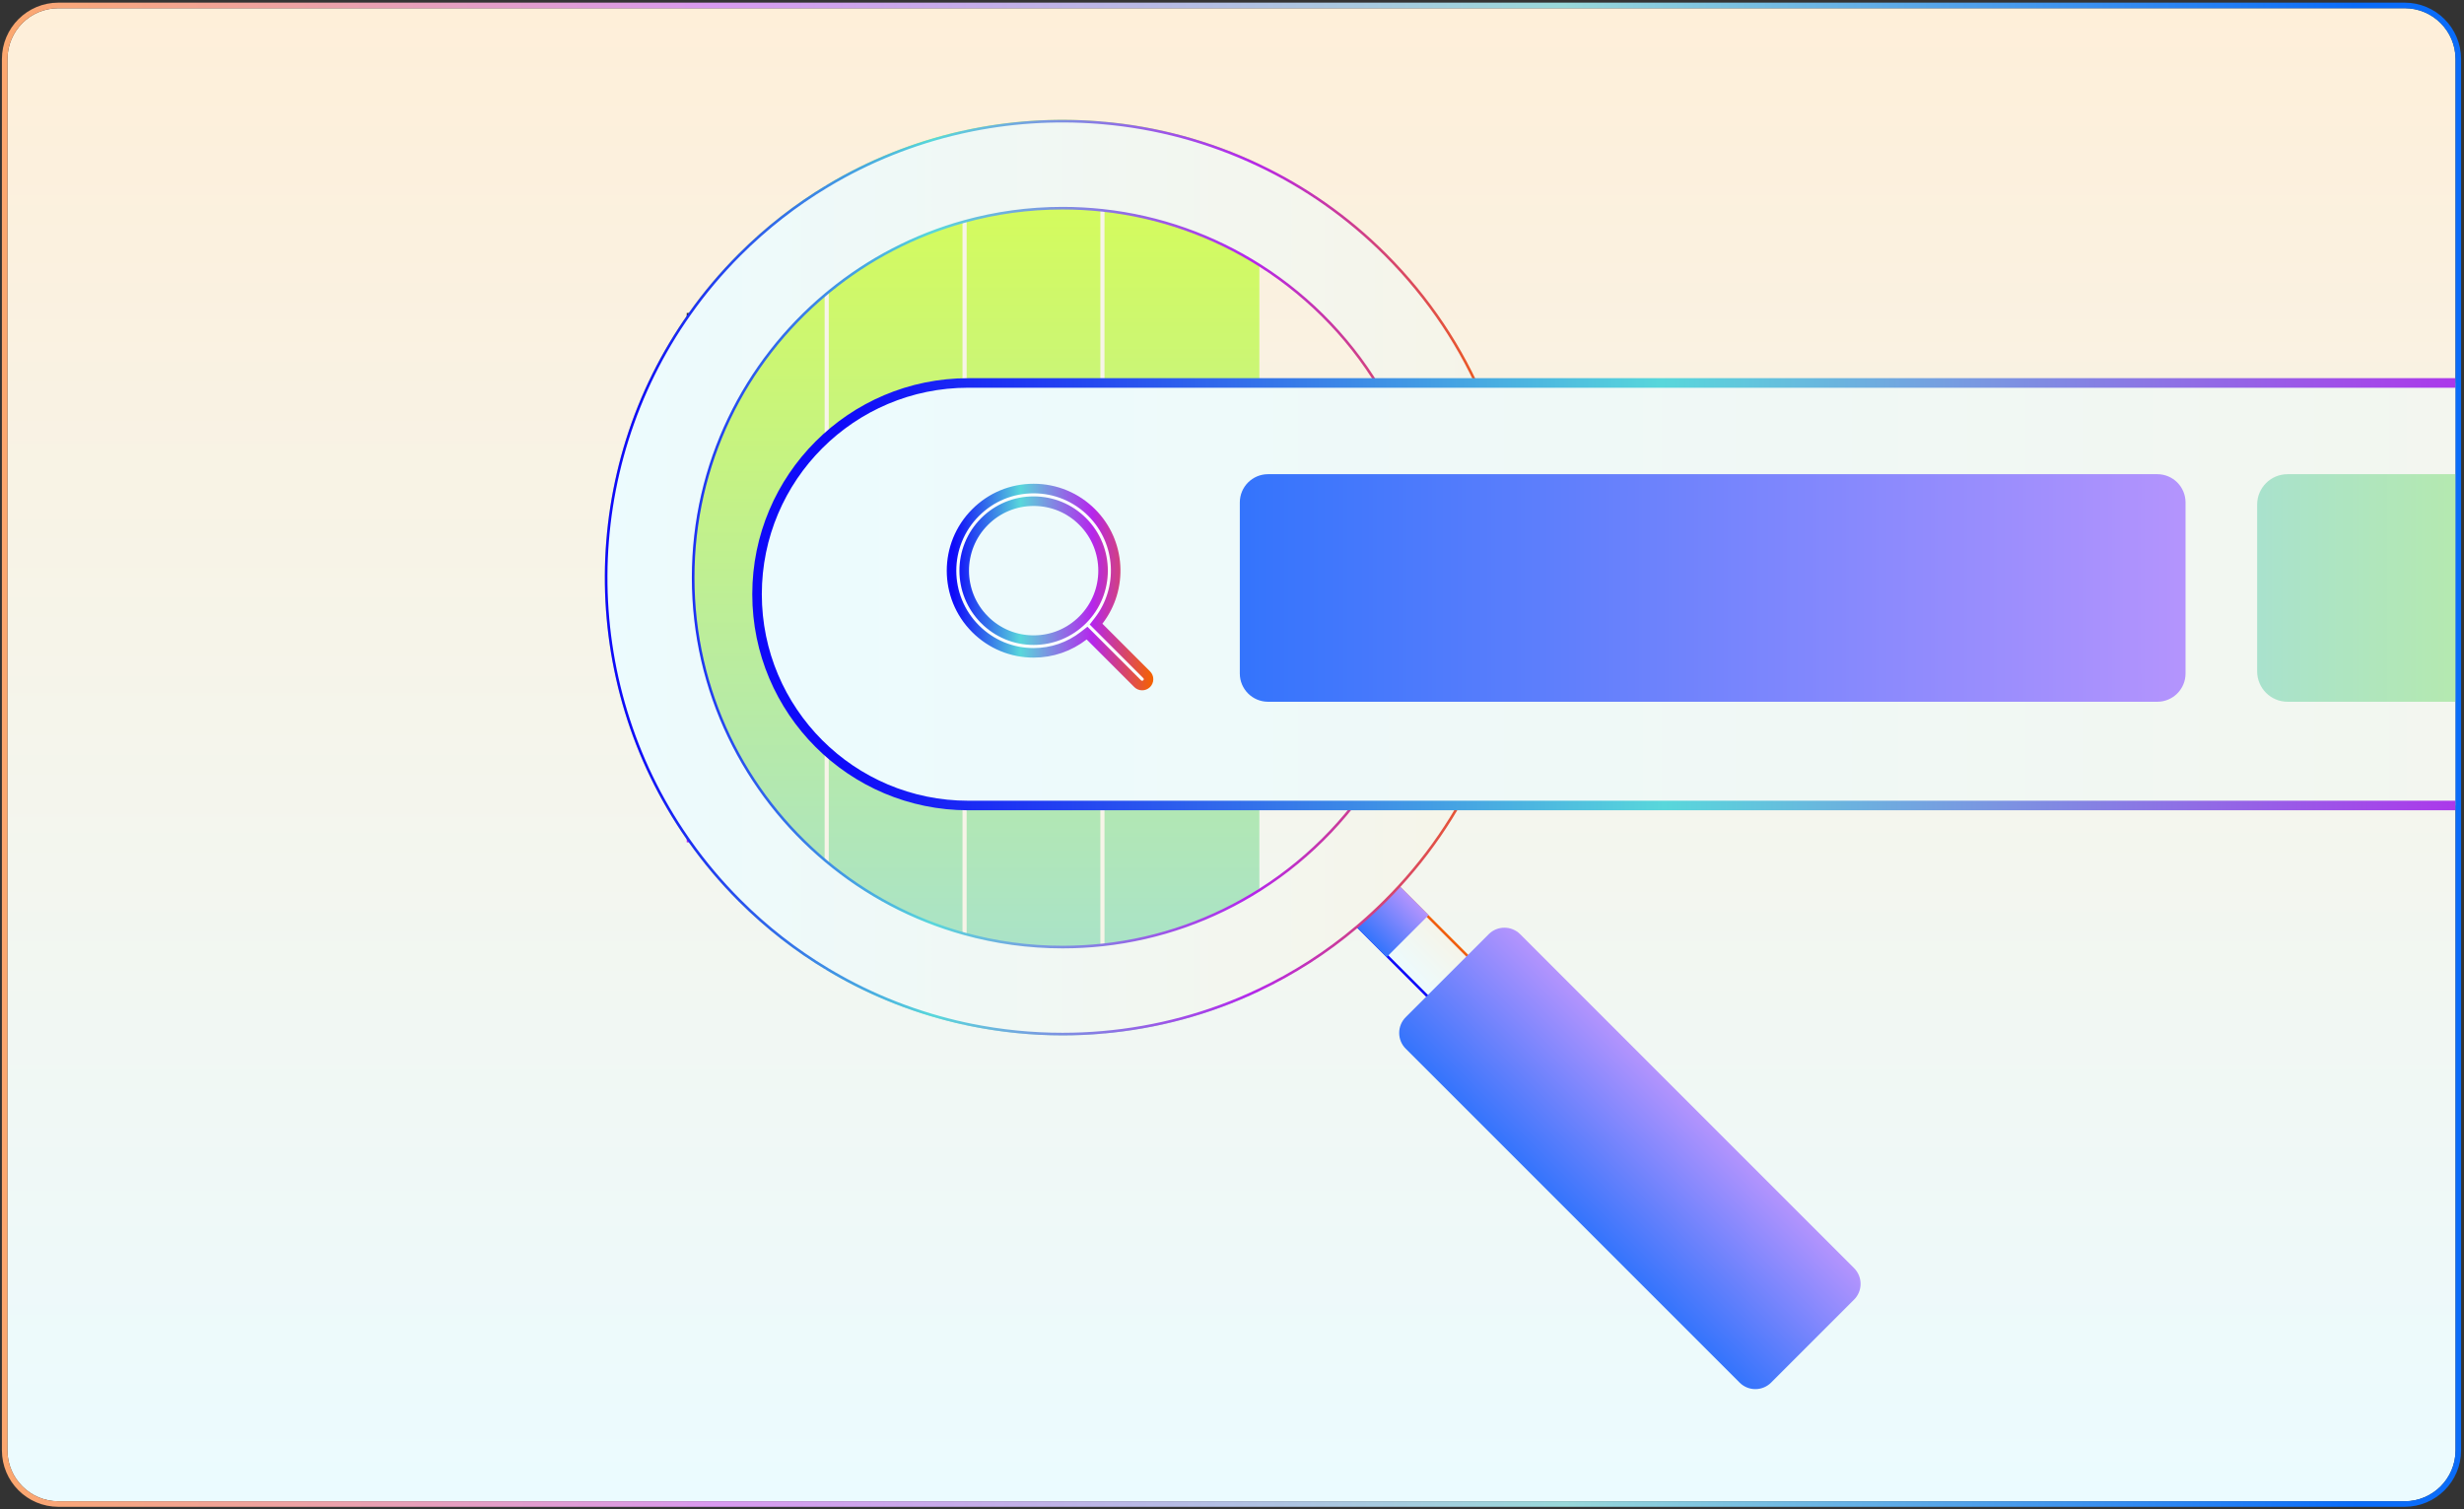 <?xml version="1.0" encoding="utf-8"?>
<svg xmlns="http://www.w3.org/2000/svg" width="774" height="474" viewBox="0 0 774 474" fill="none">
<rect x="0" y="0" width="774" height="474" fill="#333333" stroke="none"/>
<g clip-path="url(#clip0_10112_8540)">
<path d="M2.343 18.571C2.343 9.735 9.506 2.571 18.343 2.571H755.343C764.179 2.571 771.343 9.735 771.343 18.571L771.343 455.571C771.343 464.408 764.179 471.571 755.343 471.571H18.343C9.506 471.571 2.343 464.408 2.343 455.571L2.343 18.571Z" fill="url(#paint0_linear_10112_8540)"/>
<g clip-path="url(#clip1_10112_8540)">
<path d="M395.596 51.544V311.336C379.961 318.777 363.235 323.218 346.302 324.686C342.146 325.049 337.965 325.231 333.783 325.231C323.46 325.231 313.136 324.127 302.994 321.933C287.918 318.647 273.27 312.934 259.687 304.753C249.831 298.844 240.546 291.65 232.053 283.157C226.209 277.314 220.976 271.094 216.366 264.575C181.201 214.969 181.201 147.911 216.366 98.305C220.976 91.773 226.209 85.553 232.053 79.71C240.533 71.23 249.831 64.023 259.687 58.114C273.27 49.946 287.918 44.233 302.994 40.947C317.227 37.857 331.836 36.935 346.302 38.194C363.235 39.649 379.948 44.103 395.596 51.544Z" fill="url(#paint1_linear_10112_8540)"/>
<path d="M216.366 264.575V98.306" stroke="url(#paint2_linear_10112_8540)" stroke-width="1.299" stroke-miterlimit="10"/>
<path d="M259.687 58.114V92.734V270.146V304.753" stroke="#F7F4E8" stroke-width="1.299" stroke-miterlimit="10"/>
<path d="M302.994 40.948V69.971V132.978V182.921V292.91V321.933" stroke="#F7F4E8" stroke-width="1.299" stroke-miterlimit="10"/>
<path d="M346.301 38.194V66.477V296.403V324.686" stroke="#F7F4E8" stroke-width="1.299" stroke-miterlimit="10"/>
<path d="M302.994 134.209C316.105 134.209 326.733 144.838 326.733 157.949C326.733 171.06 316.105 181.688 302.994 181.688C289.883 181.688 279.254 171.06 279.254 157.949C279.254 144.838 289.883 134.209 302.994 134.209Z" fill="url(#paint3_linear_10112_8540)" stroke="url(#paint4_linear_10112_8540)" stroke-width="2.464"/>
<path d="M431.824 271.126L463.411 302.713L450.785 315.339L419.198 283.752L431.824 271.126Z" fill="url(#paint5_linear_10112_8540)" stroke="url(#paint6_linear_10112_8540)" stroke-width="0.818"/>
<path d="M431.833 270.502L418.629 283.706L435.57 300.647L448.774 287.443L431.833 270.502Z" fill="url(#paint7_linear_10112_8540)"/>
<path d="M303.081 41.347C316.83 38.361 330.931 37.405 344.913 38.49L346.267 38.602C363.152 40.052 379.817 44.494 395.42 51.913H395.421C409.832 58.724 423.311 68.099 435.212 79.999C462.314 107.101 477.23 143.124 477.23 181.44C477.23 217.646 463.92 251.79 439.59 278.309C438.165 279.85 436.701 281.379 435.212 282.868C432.651 285.429 430.01 287.881 427.309 290.206L426.147 291.194C416.617 299.235 406.284 305.826 395.421 310.967H395.42C379.83 318.386 363.152 322.815 346.267 324.278H346.266C342.122 324.641 337.953 324.822 333.783 324.822C324.132 324.822 314.481 323.855 304.979 321.931L303.081 321.533C288.517 318.359 274.355 312.914 261.171 305.16L259.897 304.402H259.896C250.069 298.511 240.811 291.337 232.342 282.868C226.515 277.041 221.297 270.839 216.7 264.339V264.338L215.885 263.176C181.637 213.831 181.909 147.619 216.7 98.542V98.541C221.296 92.028 226.515 85.826 232.342 79.999C240.798 71.543 250.069 64.356 259.896 58.465H259.897C273.018 50.575 287.135 44.981 301.673 41.661L303.081 41.347ZM333.783 65.393C323.085 65.393 312.724 66.853 302.885 69.576C287.217 73.906 272.871 81.441 260.604 91.445L259.424 92.421C233.961 113.714 217.736 145.72 217.736 181.44C217.736 217.161 233.961 249.166 259.424 270.459C271.947 280.949 286.712 288.834 302.885 293.304C312.724 296.027 323.085 297.487 333.783 297.487C338.032 297.487 342.215 297.253 346.346 296.81C364.395 294.855 381.206 288.755 395.814 279.477C428.262 258.875 449.83 222.634 449.83 181.44C449.83 140.246 428.262 104.005 395.814 83.403C381.206 74.125 364.395 68.025 346.346 66.07C342.215 65.627 338.032 65.393 333.783 65.393Z" fill="url(#paint8_linear_10112_8540)" stroke="url(#paint9_linear_10112_8540)" stroke-width="0.818"/>
<path d="M467.628 293.452L441.568 319.511C438.835 322.245 438.835 326.676 441.568 329.41L546.449 434.29C549.182 437.023 553.614 437.023 556.347 434.29L582.407 408.231C585.14 405.497 585.14 401.066 582.407 398.332L477.526 293.452C474.793 290.718 470.361 290.718 467.628 293.452Z" fill="url(#paint10_linear_10112_8540)"/>
</g>
<path d="M304.173 120.29H968.102C1004.75 120.29 1034.47 150.003 1034.47 186.655C1034.47 223.307 1004.75 253.019 968.102 253.019H304.173C267.521 253.019 237.808 223.307 237.808 186.655C237.808 150.003 267.521 120.29 304.173 120.29Z" fill="url(#paint11_linear_10112_8540)" stroke="url(#paint12_linear_10112_8540)" stroke-width="3"/>
<path d="M324.691 153.458C331.595 153.458 338.068 156.154 342.934 161.019C352.189 170.275 352.915 184.887 345.101 194.996L344.293 196.041L360.192 211.94C360.976 212.723 360.976 213.971 360.196 214.756C359.785 215.149 359.289 215.334 358.781 215.334C358.253 215.334 357.745 215.137 357.37 214.762L342.403 199.796L341.468 198.861L340.423 199.672C335.942 203.155 330.468 205.065 324.691 205.065C317.787 205.065 311.315 202.37 306.449 197.504C296.383 187.439 296.383 171.085 306.449 161.019L306.451 161.017C311.314 156.133 317.784 153.459 324.691 153.458ZM324.691 157.424C318.877 157.424 313.395 159.695 309.271 163.819C300.754 172.336 300.753 186.16 309.269 194.678V194.679C313.373 198.807 318.88 201.077 324.691 201.077C330.505 201.077 335.988 198.805 340.111 194.682C348.63 186.164 348.63 172.337 340.111 163.819C336.008 159.693 330.501 157.424 324.691 157.424Z" fill="white" fill-opacity="0.71" stroke="url(#paint13_linear_10112_8540)" stroke-width="3"/>
<path d="M677.655 148.947H398.33C393.428 148.947 389.454 152.921 389.454 157.823V211.553C389.454 216.455 393.428 220.43 398.33 220.43H677.655C682.557 220.43 686.531 216.455 686.531 211.553V157.823C686.531 152.921 682.557 148.947 677.655 148.947Z" fill="url(#paint14_linear_10112_8540)"/>
<path d="M943.946 148.947H718.577C713.302 148.947 709.026 153.223 709.026 158.497V210.879C709.026 216.154 713.302 220.43 718.577 220.43H943.946C949.221 220.43 953.497 216.154 953.497 210.879V158.497C953.497 153.223 949.221 148.947 943.946 148.947Z" fill="url(#paint15_linear_10112_8540)"/>
</g>
<path d="M755.343 1.7C764.661 1.7 772.214 9.253 772.214 18.571L772.214 455.571C772.214 464.889 764.661 472.442 755.343 472.442H18.343C9.025 472.442 1.472 464.889 1.472 455.571L1.472 18.571C1.472 9.253 9.025 1.7 18.343 1.7H755.343Z" stroke="url(#paint16_linear_10112_8540)" stroke-width="1.743"/>
<defs>
<linearGradient id="paint0_linear_10112_8540" x1="386.843" y1="2.571" x2="386.843" y2="471.571" gradientUnits="userSpaceOnUse">
<stop stop-color="#FEEFD9"/>
<stop offset="1" stop-color="#EBFBFF"/>
</linearGradient>
<linearGradient id="paint1_linear_10112_8540" x1="292.794" y1="37.648" x2="292.794" y2="325.231" gradientUnits="userSpaceOnUse">
<stop stop-color="#D9FE51"/>
<stop offset="1" stop-color="#A5E0D4"/>
</linearGradient>
<linearGradient id="paint2_linear_10112_8540" x1="216.866" y1="98.306" x2="216.866" y2="264.575" gradientUnits="userSpaceOnUse">
<stop stop-color="#2C2D2D"/>
<stop offset="1" stop-color="#B526EC"/>
</linearGradient>
<linearGradient id="paint3_linear_10112_8540" x1="278.022" y1="157.949" x2="327.966" y2="157.949" gradientUnits="userSpaceOnUse">
<stop stop-color="#ECFBFE"/>
<stop offset="1" stop-color="#F6F4E8"/>
</linearGradient>
<linearGradient id="paint4_linear_10112_8540" x1="278.022" y1="173.437" x2="327.674" y2="173.402" gradientUnits="userSpaceOnUse">
<stop offset="0.035" stop-color="#0F0AF9"/>
<stop offset="0.36" stop-color="#58D7DB"/>
<stop offset="0.71" stop-color="#B526EC"/>
<stop offset="1" stop-color="#F46100"/>
</linearGradient>
<linearGradient id="paint5_linear_10112_8540" x1="434.702" y1="299.835" x2="447.906" y2="286.631" gradientUnits="userSpaceOnUse">
<stop stop-color="#ECFBFE"/>
<stop offset="1" stop-color="#F6F4E8"/>
</linearGradient>
<linearGradient id="paint6_linear_10112_8540" x1="444.677" y1="309.81" x2="457.8" y2="296.679" gradientUnits="userSpaceOnUse">
<stop offset="0.035" stop-color="#0F0AF9"/>
<stop offset="0.36" stop-color="#58D7DB"/>
<stop offset="0.71" stop-color="#B526EC"/>
<stop offset="1" stop-color="#F46100"/>
</linearGradient>
<linearGradient id="paint7_linear_10112_8540" x1="427.1" y1="292.177" x2="440.304" y2="278.973" gradientUnits="userSpaceOnUse">
<stop stop-color="#3474FC"/>
<stop offset="1" stop-color="#B494FD"/>
</linearGradient>
<linearGradient id="paint8_linear_10112_8540" x1="189.992" y1="181.44" x2="477.639" y2="181.44" gradientUnits="userSpaceOnUse">
<stop stop-color="#ECFBFE"/>
<stop offset="1" stop-color="#F6F4E8"/>
</linearGradient>
<linearGradient id="paint9_linear_10112_8540" x1="189.992" y1="270.624" x2="475.961" y2="270.42" gradientUnits="userSpaceOnUse">
<stop offset="0.035" stop-color="#0F0AF9"/>
<stop offset="0.36" stop-color="#58D7DB"/>
<stop offset="0.71" stop-color="#B526EC"/>
<stop offset="1" stop-color="#F46100"/>
</linearGradient>
<linearGradient id="paint10_linear_10112_8540" x1="494.009" y1="381.85" x2="529.967" y2="345.892" gradientUnits="userSpaceOnUse">
<stop stop-color="#3474FC"/>
<stop offset="1" stop-color="#B494FD"/>
</linearGradient>
<linearGradient id="paint11_linear_10112_8540" x1="236.308" y1="186.654" x2="1035.97" y2="186.654" gradientUnits="userSpaceOnUse">
<stop stop-color="#ECFBFE"/>
<stop offset="1" stop-color="#F6F4E8"/>
</linearGradient>
<linearGradient id="paint12_linear_10112_8540" x1="236.308" y1="228.746" x2="1031.29" y2="225.411" gradientUnits="userSpaceOnUse">
<stop offset="0.035" stop-color="#0F0AF9"/>
<stop offset="0.36" stop-color="#58D7DB"/>
<stop offset="0.71" stop-color="#B526EC"/>
<stop offset="1" stop-color="#F46100"/>
</linearGradient>
<linearGradient id="paint13_linear_10112_8540" x1="297.399" y1="204.516" x2="361.903" y2="204.47" gradientUnits="userSpaceOnUse">
<stop offset="0.035" stop-color="#0F0AF9"/>
<stop offset="0.36" stop-color="#58D7DB"/>
<stop offset="0.71" stop-color="#B526EC"/>
<stop offset="1" stop-color="#F46100"/>
</linearGradient>
<linearGradient id="paint14_linear_10112_8540" x1="389.454" y1="184.688" x2="686.531" y2="184.688" gradientUnits="userSpaceOnUse">
<stop stop-color="#3474FC"/>
<stop offset="1" stop-color="#B494FD"/>
</linearGradient>
<linearGradient id="paint15_linear_10112_8540" x1="709.026" y1="184.688" x2="953.497" y2="184.688" gradientUnits="userSpaceOnUse">
<stop stop-color="#A9E2CD"/>
<stop offset="1" stop-color="#D6FD5B"/>
</linearGradient>
<linearGradient id="paint16_linear_10112_8540" x1="2.343" y1="382.516" x2="766.856" y2="381.623" gradientUnits="userSpaceOnUse">
<stop stop-color="#FBA76F"/>
<stop offset="0.29" stop-color="#D89AF0"/>
<stop offset="0.64" stop-color="#99D8DA"/>
<stop offset="0.965" stop-color="#0A6CF9"/>
</linearGradient>
<clipPath id="clip0_10112_8540">
<path d="M2.343 18.571C2.343 9.735 9.506 2.571 18.343 2.571H755.343C764.179 2.571 771.343 9.735 771.343 18.571L771.343 455.571C771.343 464.408 764.179 471.571 755.343 471.571H18.343C9.506 471.571 2.343 464.408 2.343 455.571L2.343 18.571Z" fill="white"/>
</clipPath>
<clipPath id="clip1_10112_8540">
<rect width="395.754" height="400" fill="white" transform="translate(189.343 37)"/>
</clipPath>
</defs>
</svg>